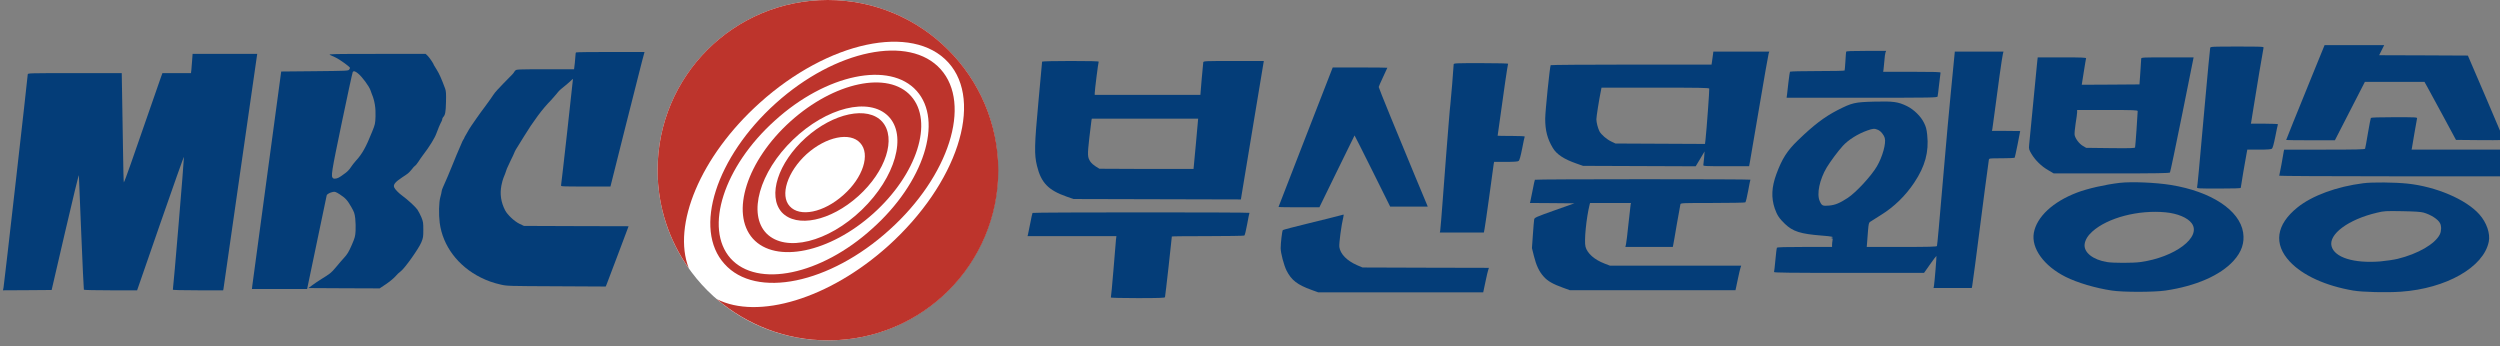 <?xml version="1.0" encoding="UTF-8" standalone="no"?>
<svg
   xml:space="preserve"
   width="624.325"
   height="86.446"
   x="0px"
   y="0px"
   version="1.0"
   viewBox="0 0 624.325 86.446"
   id="svg10"
   sodipodi:docname="부산 MBC (1986년 1월).svg"
   inkscape:version="1.4 (86a8ad7, 2024-10-11)"
   xmlns:inkscape="http://www.inkscape.org/namespaces/inkscape"
   xmlns:sodipodi="http://sodipodi.sourceforge.net/DTD/sodipodi-0.dtd"
   xmlns="http://www.w3.org/2000/svg"
   xmlns:svg="http://www.w3.org/2000/svg"><rect x="0" y="0" width="624.325" height="86.446" fill="#808080" stroke="none"/><defs
     id="defs10" /><sodipodi:namedview
     id="namedview10"
     pagecolor="#ffffff"
     bordercolor="#000000"
     borderopacity="0.25"
     inkscape:showpageshadow="2"
     inkscape:pageopacity="0.0"
     inkscape:pagecheckerboard="0"
     inkscape:deskcolor="#d1d1d1"
     inkscape:zoom="1.9198913"
     inkscape:cx="375.28166"
     inkscape:cy="21.615807"
     inkscape:window-width="1920"
     inkscape:window-height="1009"
     inkscape:window-x="-8"
     inkscape:window-y="-8"
     inkscape:window-maximized="1"
     inkscape:current-layer="svg10" /><circle
     cx="206.719"
     cy="42.5"
     r="42.5"
     fill="#ffffff"
     id="circle1" /><g
     fill="red"
     id="g4"
     style="fill:#bd342c;fill-opacity:1"
     transform="translate(0.799)"><path
       d="m 212.9,0 c -23.5,0 -42.5,19 -42.5,42.5 0,9.1 2.9,17.6 7.8,24.5 C 174,56.3 181,39.1 195.9,25.7 213,10.3 234.1,5.8 243,15.6 c 8.9,9.8 2.2,30.3 -15,45.8 -14.8,13.3 -32.6,18.5 -42.8,13.3 7.5,6.4 17.2,10.3 27.8,10.3 23.5,0 42.5,-19 42.5,-42.5 C 255.4,19 236.4,0 212.9,0"
       style="fill:#bd342c;fill-opacity:1"
       transform="translate(-6.98)"
       id="path1" /><path
       d="m 220.5,49 c 6.9,-6.2 9.6,-14.5 6,-18.6 -3.6,-4 -12.2,-2.2 -19.1,4 -6.9,6.2 -9.6,14.5 -6,18.6 3.7,4 12.2,2.2 19.1,-4 M 207.6,38.5 c 4.9,-4.4 10.9,-5.6 13.4,-2.8 2.6,2.8 0.7,8.7 -4.2,13 -4.9,4.4 -10.9,5.6 -13.4,2.8 -2.5,-2.7 -0.6,-8.6 4.2,-13"
       style="fill:#bd342c;fill-opacity:1"
       transform="translate(-6.98)"
       id="path2" /><path
       d="m 224.3,53.3 c 10.9,-9.8 15.1,-22.9 9.4,-29.3 -5.7,-6.4 -19.2,-3.5 -30.1,6.3 -10.9,9.8 -15.1,22.9 -9.4,29.3 5.7,6.3 19.2,3.5 30.1,-6.3 M 204.2,34.9 c 8.4,-8.1 19,-10.7 23.8,-5.9 4.8,4.8 1.8,15.3 -6.6,23.4 -8.4,8.1 -19,10.7 -23.8,5.9 -4.7,-4.8 -1.8,-15.3 6.6,-23.4"
       style="fill:#bd342c;fill-opacity:1"
       transform="translate(-6.98)"
       id="path3" /><path
       d="M 228.3,57.4 C 243.2,44 248.9,26 241.1,17.3 233.3,8.6 214.8,12.4 199.9,25.8 185,39.2 179.2,57.2 187.1,65.9 c 7.8,8.8 26.3,5 41.2,-8.5 M 199.7,30.1 c 12.8,-11.6 28.7,-14.9 35.4,-7.4 6.7,7.5 1.8,22.9 -11.1,34.4 C 211.2,68.7 195.3,72 188.6,64.5 182,57 186.9,41.6 199.7,30.1"
       style="fill:#bd342c;fill-opacity:1"
       transform="translate(-6.98)"
       id="path4" /></g><g
     transform="matrix(0.016,0,0,-0.016,-2.991,77.619)"
     fill="#000000"
     stroke="none"
     id="g3-1"
     style="fill:#043d78;fill-opacity:1"><path
       d="m 9177,4033 c -4,-3 -7,-19 -7,-34 0,-16 -5,-73 -11,-129 l -12,-100 h -448 c -436,0 -450,-1 -469,-20 -11,-11 -20,-23 -20,-27 0,-5 -27,-35 -61,-68 -33,-33 -79,-80 -102,-104 -23,-24 -66,-69 -95,-100 -29,-31 -60,-69 -69,-86 -9,-16 -60,-88 -113,-160 -54,-71 -117,-159 -142,-195 -24,-36 -61,-89 -81,-117 -20,-29 -37,-55 -37,-57 0,-2 -18,-34 -40,-70 -22,-36 -40,-70 -40,-75 0,-5 -4,-11 -8,-13 -4,-1 -25,-46 -46,-98 -22,-52 -50,-119 -64,-149 -13,-29 -39,-92 -57,-140 -37,-94 -125,-302 -156,-367 -10,-22 -19,-49 -19,-60 0,-10 -9,-51 -20,-89 -23,-80 -27,-267 -10,-402 47,-359 285,-676 640,-853 99,-50 198,-85 318,-112 95,-21 115,-22 865,-25 l 768,-4 16,38 c 8,21 89,233 178,470 l 163,433 -817,2 -816,3 -68,32 c -80,38 -191,142 -227,213 -64,126 -83,251 -57,387 9,45 23,97 31,115 14,32 38,94 55,148 5,14 31,70 58,125 28,55 54,111 58,124 6,20 35,70 75,131 5,8 38,61 72,117 151,246 290,433 426,571 23,24 59,65 79,90 51,63 50,62 118,117 33,26 79,66 103,88 23,23 42,39 42,37 0,-26 -181,-1649 -186,-1662 -5,-17 14,-18 383,-18 h 388 l 229,913 c 127,501 246,974 266,1050 l 37,137 h -532 c -292,0 -535,-3 -538,-7 z"
       id="path1-12"
       style="fill:#043d78;fill-opacity:1" /><path
       d="m 3186,3913 c -3,-54 -9,-122 -12,-150 l -6,-53 h -223 -223 l -26,-72 c -27,-74 -285,-815 -468,-1345 -56,-161 -105,-290 -108,-288 -4,2 -10,228 -13,502 -4,274 -10,657 -14,851 l -6,352 h -734 c -709,0 -733,-1 -733,-19 C 620,3655 251,404 242,362 l -9,-42 380,2 380,3 211,910 c 116,500 212,896 214,880 1,-17 18,-423 37,-904 20,-480 38,-877 41,-882 3,-5 191,-9 418,-9 h 413 l 364,1050 c 200,577 365,1041 367,1032 4,-25 -166,-2061 -173,-2072 -4,-6 140,-10 389,-10 h 396 l 5,23 c 2,12 120,828 260,1812 141,985 258,1805 262,1823 l 5,32 h -505 -504 z"
       id="path2-1"
       style="fill:#043d78;fill-opacity:1" /><path
       d="m 5335,3995 c 17,-7 55,-25 85,-39 66,-30 230,-148 230,-165 0,-4 -6,-16 -14,-27 -14,-18 -34,-19 -537,-24 l -523,-5 -222,-1645 C 4232,1185 4129,421 4125,393 l -6,-53 h 430 431 l 5,22 c 3,13 71,338 151,723 80,385 147,708 150,717 6,20 52,45 100,54 29,5 44,0 102,-37 91,-59 120,-91 181,-197 47,-83 53,-99 63,-184 5,-51 8,-136 5,-188 -5,-87 -10,-106 -56,-214 -51,-118 -73,-154 -128,-213 -29,-32 -41,-45 -136,-158 -62,-73 -79,-86 -210,-167 -44,-27 -108,-70 -143,-96 l -64,-47 556,-3 556,-2 99,66 c 55,37 119,90 144,118 24,29 64,67 89,85 63,48 278,351 319,450 29,71 31,85 31,196 0,112 -2,125 -31,197 -18,42 -46,96 -63,120 -32,44 -151,154 -230,211 -60,43 -119,104 -131,134 -16,43 14,82 121,153 20,14 55,37 77,52 22,14 57,49 77,76 20,28 43,52 51,56 8,3 31,31 52,63 20,32 54,81 75,108 97,126 181,262 207,336 17,52 60,152 82,191 5,10 9,24 9,32 0,8 6,21 13,28 33,35 41,75 45,235 3,136 1,170 -13,210 -56,152 -93,235 -131,295 -24,37 -44,69 -44,72 0,15 -67,115 -96,144 l -33,32 h -763 c -663,0 -759,-2 -733,-15 z m 437,-288 c 63,-48 179,-205 199,-269 6,-18 14,-42 19,-53 44,-103 63,-219 58,-351 -4,-114 -6,-124 -53,-239 -97,-243 -155,-347 -255,-455 -23,-25 -56,-68 -74,-95 -31,-48 -64,-80 -116,-115 -12,-8 -36,-25 -53,-37 -38,-28 -92,-39 -111,-24 -36,30 -31,66 135,865 89,429 167,787 172,794 15,19 32,15 79,-21 z"
       id="path3-0"
       style="fill:#043d78;fill-opacity:1" /></g><g
     transform="matrix(0.018,0,0,-0.018,248.184,80.749)"
     fill="#000000"
     stroke="none"
     id="g15"
     style="fill:#043d78;fill-opacity:1"><path
       d="m 18295,3448 c -223,-548 -365,-899 -365,-904 0,-2 152,-4 338,-4 h 338 l 208,405 208,405 h 414 413 l 43,-77 c 24,-43 122,-224 219,-403 l 175,-325 333,-3 c 314,-2 332,-1 327,15 -3,10 -116,275 -250,588 l -245,570 -615,3 -616,2 35,70 35,70 h -413 -414 z"
       id="path1-0"
       style="fill:#043d78;fill-opacity:1" /><path
       d="m 16876,3823 c -3,-10 -35,-346 -71,-748 -88,-984 -105,-1167 -111,-1187 -5,-17 14,-18 300,-18 203,0 306,3 306,10 0,13 66,403 81,478 l 10,52 h 163 c 114,0 167,4 178,13 11,8 27,65 48,171 17,88 33,163 36,168 3,4 -81,8 -186,8 h -190 l 5,23 c 3,12 16,96 30,187 37,236 135,822 141,843 5,16 -17,17 -365,17 -343,0 -370,-1 -375,-17 z"
       id="path2-9"
       style="fill:#043d78;fill-opacity:1" /><path
       d="m 11825,3768 c -2,-7 -6,-67 -10,-133 -4,-66 -9,-123 -11,-127 -3,-5 -173,-8 -379,-8 -206,0 -376,-4 -379,-9 -3,-4 -12,-69 -21,-142 -8,-74 -17,-153 -20,-176 l -6,-43 h 1045 c 986,0 1045,1 1050,18 3,9 12,85 21,167 9,83 18,156 20,163 3,9 -80,12 -396,12 h -400 l 5,33 c 3,17 8,72 12,122 3,49 10,100 15,112 l 9,23 h -276 c -211,0 -276,-3 -279,-12 z"
       id="path3-4"
       style="fill:#043d78;fill-opacity:1" /><path
       d="m 9971,3680 -13,-90 H 8845 c -613,0 -1116,-4 -1119,-8 -12,-20 -76,-642 -76,-744 0,-163 30,-279 106,-405 52,-88 156,-156 325,-215 l 94,-33 782,-3 781,-3 62,103 61,103 -6,-85 c -4,-47 -9,-93 -11,-102 -5,-17 15,-18 315,-18 h 320 l 10,53 c 6,28 65,374 131,767 66,393 125,727 130,743 l 9,27 h -388 -388 z m -45,-423 c 4,-12 -36,-566 -52,-710 l -7,-58 -621,3 -621,3 -57,27 c -64,30 -142,97 -165,142 -22,43 -43,124 -43,168 0,34 37,269 61,386 l 10,52 h 745 c 602,0 746,-2 750,-13 z"
       id="path4-8"
       style="fill:#043d78;fill-opacity:1" /><path
       d="m 13321,3648 c -6,-68 -27,-280 -46,-473 -19,-192 -60,-640 -90,-995 -70,-822 -95,-1092 -100,-1107 -3,-10 -110,-13 -489,-13 h -485 l 5,62 c 3,35 9,110 13,168 7,85 12,107 27,117 11,8 77,49 147,93 187,115 346,270 468,454 150,225 204,425 179,660 -8,77 -17,113 -43,165 -44,92 -141,187 -238,235 -123,60 -188,69 -455,62 -270,-7 -305,-15 -506,-117 -182,-93 -336,-210 -555,-423 -146,-141 -217,-252 -296,-466 -66,-181 -73,-325 -22,-477 31,-90 63,-139 142,-214 109,-104 214,-138 505,-161 147,-11 184,-20 141,-31 -16,-4 -16,-5 1,-6 15,-1 17,-6 12,-32 -3,-17 -6,-44 -6,-60 v -29 h -379 c -260,0 -382,-3 -386,-11 -4,-6 -13,-81 -21,-167 -8,-86 -16,-163 -19,-170 -3,-9 208,-12 1038,-12 h 1043 l 84,119 c 46,66 86,118 88,117 4,-4 -26,-369 -34,-413 l -6,-33 h 265 265 l 6,27 c 6,26 45,326 176,1343 28,212 52,395 55,408 5,22 7,22 180,22 95,0 176,4 179,9 5,7 75,352 76,369 0,1 -88,2 -196,2 h -196 l 6,28 c 3,15 17,117 31,227 43,335 105,778 115,813 l 8,32 h -337 -338 z m -1058,-962 c 42,-17 83,-66 98,-115 21,-71 -31,-260 -109,-393 -77,-132 -289,-362 -405,-438 -110,-72 -175,-99 -259,-106 -89,-8 -101,-2 -129,61 -45,99 -3,300 97,468 51,84 159,230 224,300 77,84 209,167 340,213 76,27 99,29 143,10 z"
       id="path5"
       style="fill:#043d78;fill-opacity:1" /><path
       d="m 14476,3628 c -13,-131 -107,-1096 -112,-1153 -5,-56 -3,-64 33,-125 52,-87 136,-170 230,-224 l 78,-46 h 801 c 629,0 804,3 812,13 5,6 81,369 169,805 l 159,792 h -363 c -339,0 -363,-1 -364,-17 0,-10 -6,-94 -12,-188 l -12,-170 -401,-3 -400,-2 28,177 c 15,98 30,183 32,190 4,10 -63,13 -333,13 h -338 z m 1394,-684 c 0,-44 -32,-491 -36,-503 -3,-11 -64,-13 -342,-10 l -337,4 -46,27 c -51,30 -105,102 -114,152 -3,17 3,88 14,158 12,70 21,141 21,158 v 30 h 420 c 374,0 420,-2 420,-16 z"
       id="path6"
       style="fill:#043d78;fill-opacity:1" /><path
       d="m 670,3631 c 0,-5 -23,-255 -51,-557 -56,-605 -59,-730 -20,-889 57,-234 157,-338 412,-427 l 94,-33 1162,-3 1161,-3 11,68 c 7,37 78,470 159,961 l 148,892 h -417 c -389,0 -418,-1 -423,-17 -2,-10 -12,-116 -22,-235 l -18,-218 h -733 -733 v 23 c 0,41 49,427 55,437 4,7 -125,10 -389,10 -221,0 -396,-4 -396,-9 z M 2804,2493 c -18,-192 -33,-349 -33,-351 -1,-1 -295,-1 -653,0 l -653,3 -50,31 c -27,17 -60,45 -73,64 -43,64 -44,91 -17,332 14,123 28,233 30,246 l 5,22 h 738 737 z"
       id="path7"
       style="fill:#043d78;fill-opacity:1" /><path
       d="m 6380,3593 c 0,-35 -40,-517 -45,-547 -3,-17 -14,-143 -25,-281 -10,-137 -26,-335 -35,-440 -8,-104 -29,-377 -46,-605 -17,-228 -33,-425 -36,-437 l -5,-23 h 305 306 l 10,53 c 6,28 35,234 66,457 30,223 57,420 60,438 l 6,32 h 163 c 114,0 167,4 178,13 11,8 27,65 48,171 17,88 33,163 36,168 3,4 -81,8 -185,8 -105,0 -191,1 -191,3 0,3 56,403 104,740 20,137 38,252 41,258 4,5 -139,9 -374,9 -356,0 -381,-1 -381,-17 z"
       id="path8-8"
       style="fill:#043d78;fill-opacity:1" /><path
       d="m 4672,3473 c -16,-43 -186,-477 -376,-966 -190,-488 -346,-889 -346,-892 0,-3 127,-5 283,-5 h 284 l 243,498 c 133,273 244,498 245,499 1,2 112,-220 248,-492 l 246,-495 h 260 261 l -9,23 c -5,12 -83,200 -174,417 -226,542 -497,1206 -497,1219 0,5 27,67 60,137 33,70 60,128 60,130 0,2 -171,4 -379,4 h -379 z"
       id="path9-2"
       style="fill:#043d78;fill-opacity:1" /><path
       d="m 19105,2850 c -3,-6 -22,-101 -41,-213 -18,-111 -36,-208 -39,-214 -3,-10 -125,-13 -564,-13 h -559 l -6,-27 c -3,-16 -17,-95 -31,-178 -15,-82 -29,-153 -31,-157 -3,-4 697,-8 1554,-8 h 1560 l 31,163 c 17,89 34,172 37,185 l 6,22 h -676 -676 l 5,23 c 3,12 19,105 35,207 17,102 33,193 36,203 5,16 -15,17 -315,17 -203,0 -322,-4 -326,-10 z"
       id="path10-4"
       style="fill:#043d78;fill-opacity:1" /><path
       d="m 7507,1992 c -3,-4 -17,-68 -31,-142 -14,-74 -29,-145 -32,-157 l -6,-23 308,-2 309,-3 -277,-98 c -258,-92 -276,-100 -281,-125 -3,-15 -11,-110 -18,-212 l -13,-186 27,-109 c 32,-130 74,-220 139,-290 54,-60 127,-101 263,-150 l 96,-35 h 1149 1150 l 5,23 c 3,12 16,76 30,142 14,66 29,132 35,148 l 9,27 h -910 -910 l -78,30 c -139,54 -237,140 -262,233 -21,77 11,398 57,584 l 6,23 h 284 284 l -5,-22 c -2,-13 -16,-133 -30,-268 -14,-135 -29,-262 -34,-282 l -9,-38 h 329 329 l 5,23 c 3,12 26,141 50,287 25,146 48,273 51,283 5,16 35,17 447,17 243,0 447,4 453,8 7,4 24,75 39,157 15,83 29,153 32,158 6,9 -2984,9 -2990,-1 z"
       id="path11"
       style="fill:#043d78;fill-opacity:1" /><path
       d="m 15620,1949 c -203,-24 -445,-79 -592,-135 -336,-128 -560,-338 -599,-560 -37,-213 140,-458 441,-609 161,-81 417,-157 642,-190 155,-24 586,-23 743,0 422,62 763,211 946,414 111,122 154,249 132,391 -48,310 -443,569 -1003,660 -212,34 -546,48 -710,29 z m 640,-409 c 163,-16 302,-74 359,-151 142,-191 -232,-474 -714,-539 -104,-14 -372,-14 -458,0 -198,31 -328,135 -313,249 8,59 44,119 107,175 214,192 640,303 1019,266 z"
       id="path12"
       style="fill:#043d78;fill-opacity:1" /><path
       d="m 19001,1944 c -368,-46 -711,-172 -913,-335 -298,-239 -336,-508 -107,-753 179,-191 494,-335 879,-401 126,-22 465,-30 663,-16 628,44 1147,340 1218,694 23,113 -30,266 -131,379 -185,208 -600,385 -1000,427 -175,18 -485,21 -609,5 z m 834,-407 c 103,-29 202,-93 230,-148 21,-39 19,-113 -4,-157 -67,-132 -305,-269 -584,-337 -54,-13 -163,-29 -242,-36 -365,-29 -633,54 -675,210 -45,167 233,373 630,466 100,24 117,25 350,21 172,-3 260,-9 295,-19 z"
       id="path13"
       style="fill:#043d78;fill-opacity:1" /><path
       d="m 537,1532 c -3,-4 -17,-68 -31,-142 -14,-74 -29,-145 -32,-157 l -6,-23 h 616 617 l -6,-47 c -3,-27 -19,-216 -35,-422 -17,-205 -33,-377 -36,-382 -3,-5 156,-9 371,-9 291,0 377,3 380,13 4,9 95,821 95,842 0,3 224,5 498,5 273,0 502,4 508,8 7,4 24,75 39,157 15,83 29,153 32,158 6,9 -3004,9 -3010,-1 z"
       id="path14"
       style="fill:#043d78;fill-opacity:1" /><path
       d="m 4790,1493 c -30,-9 -216,-55 -413,-103 -197,-48 -362,-91 -367,-96 -10,-10 -30,-179 -30,-251 0,-69 45,-238 82,-312 67,-132 150,-196 343,-266 l 96,-35 h 1144 1145 l 5,23 c 3,12 16,76 30,142 14,66 29,132 35,147 l 9,28 -877,2 -877,3 -75,32 c -141,62 -231,153 -246,251 -7,44 28,307 55,415 5,20 6,37 2,36 -3,0 -31,-8 -61,-16 z"
       id="path15"
       style="fill:#043d78;fill-opacity:1" /></g></svg>
